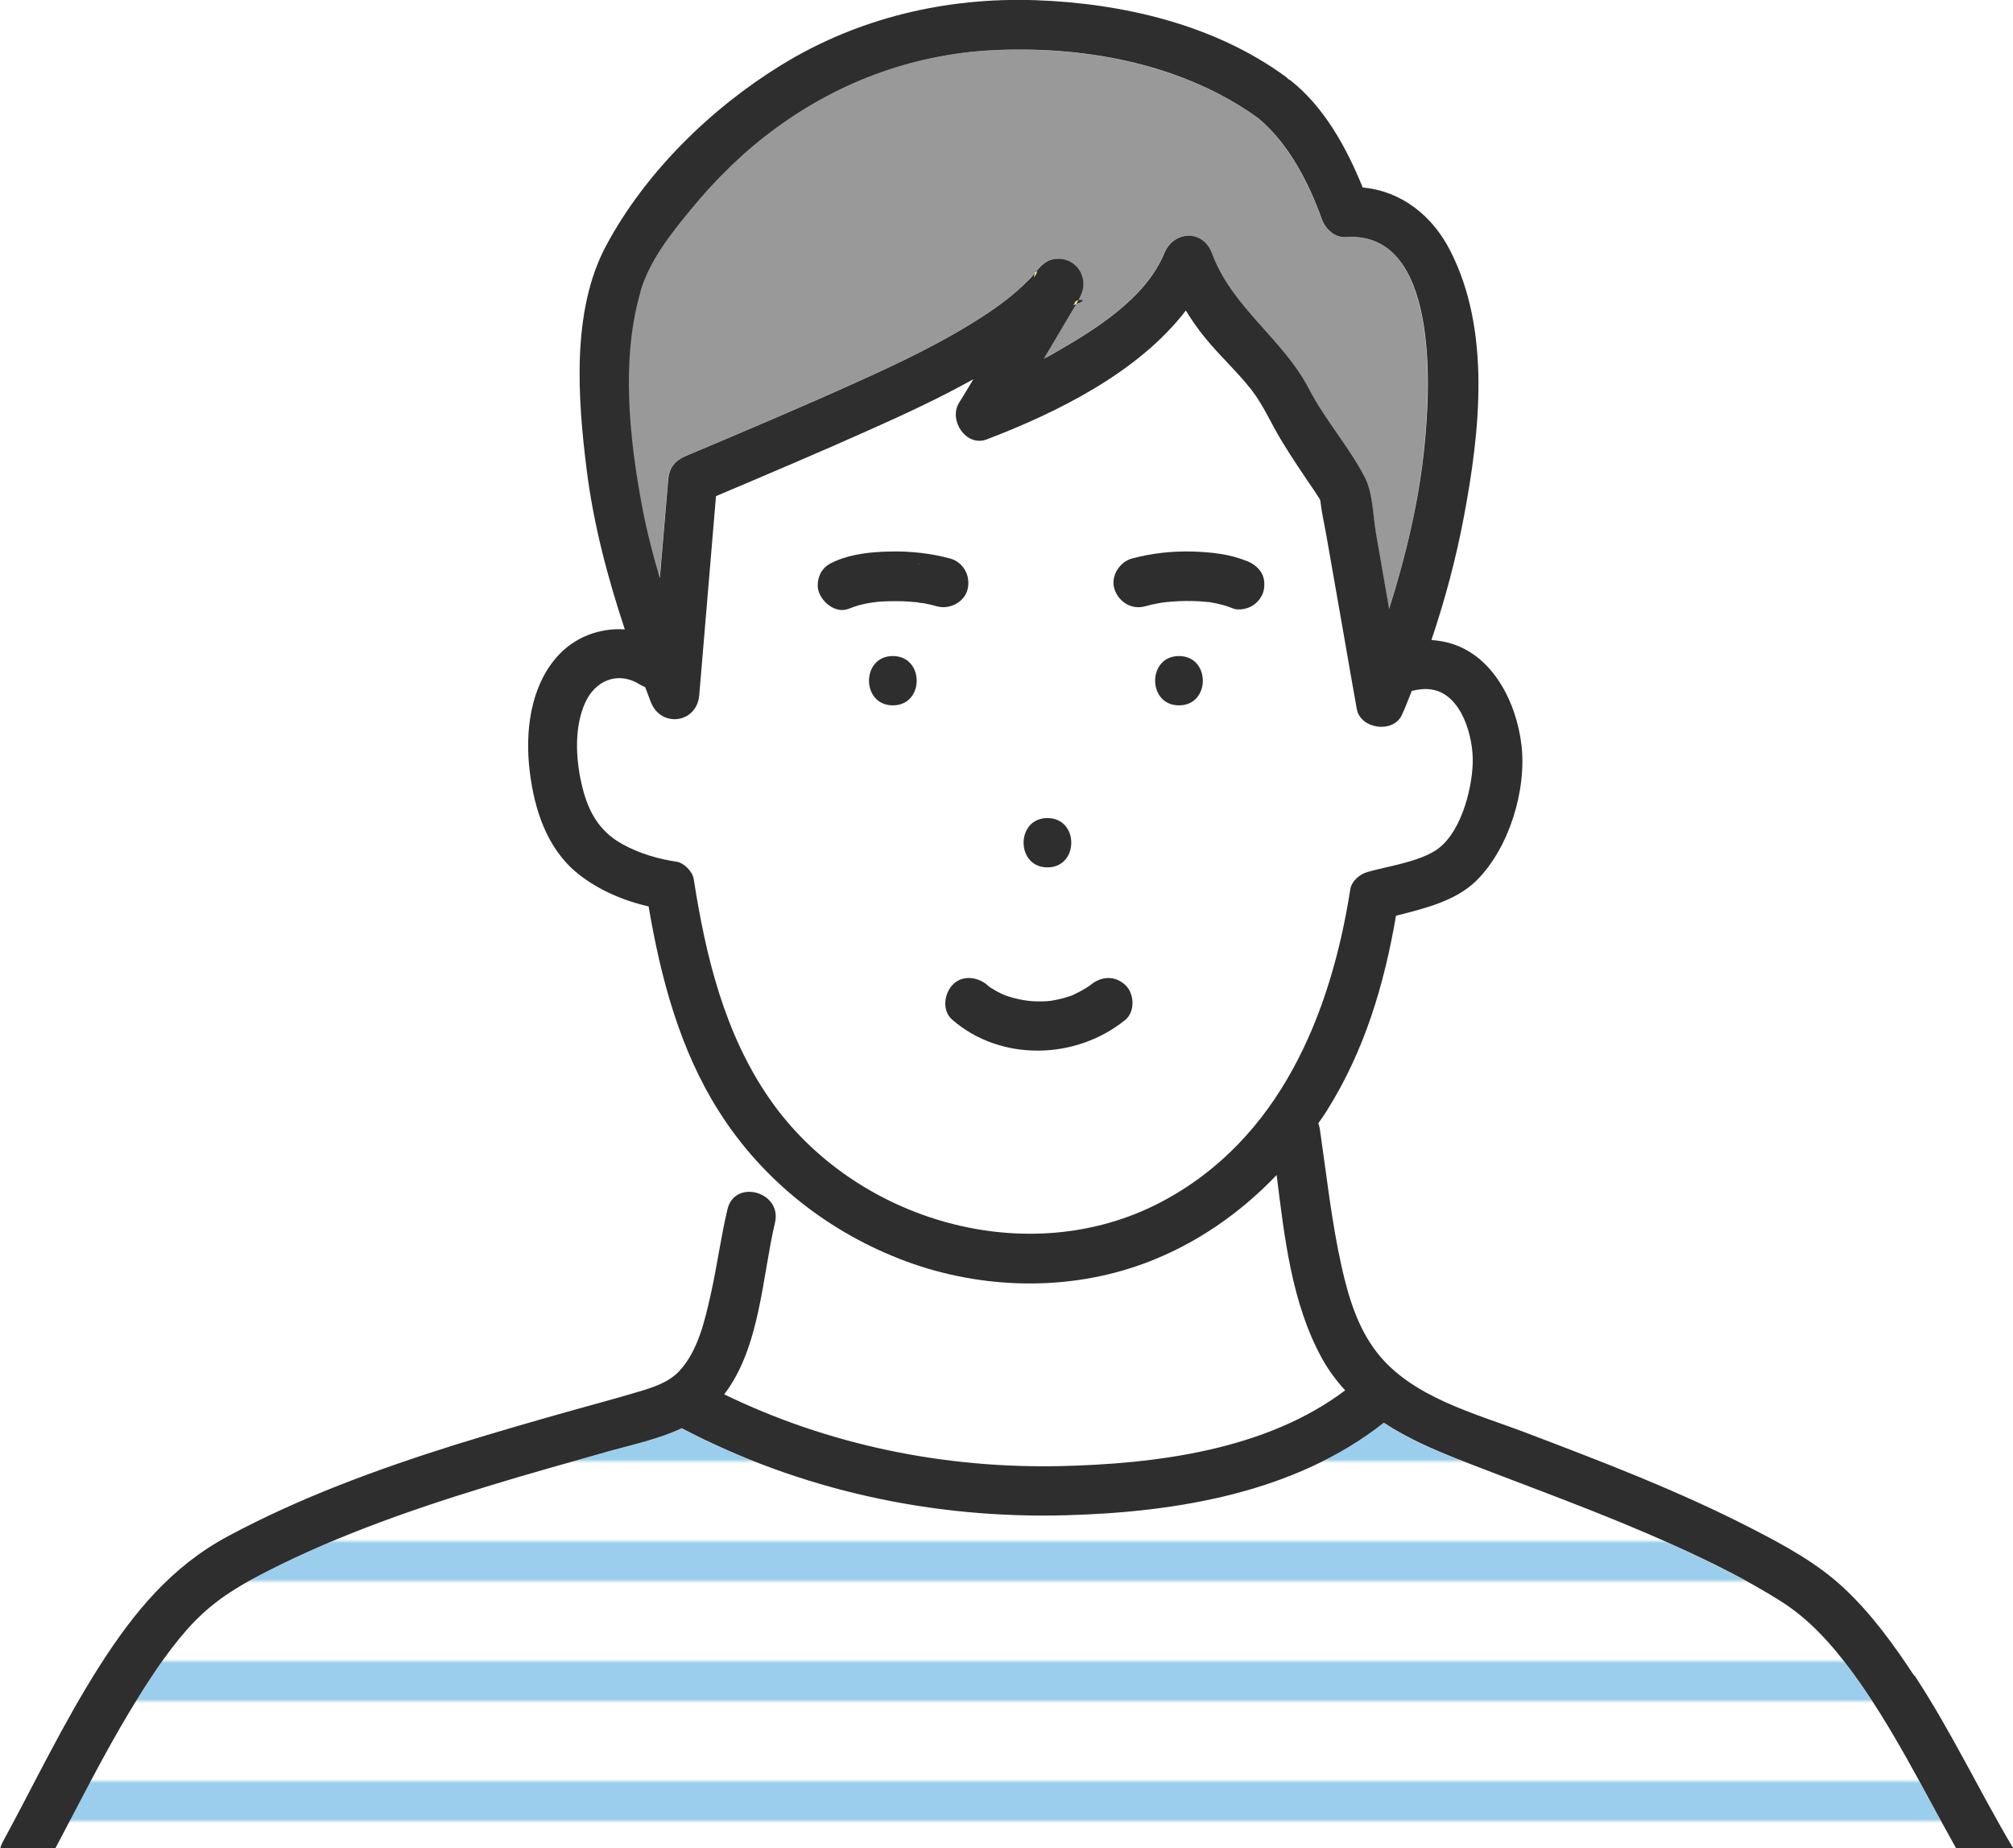 <?xml version="1.0" encoding="UTF-8"?>
<svg id="_レイヤー_2" data-name="レイヤー 2" xmlns="http://www.w3.org/2000/svg" width="105.74" height="97.09" xmlns:xlink="http://www.w3.org/1999/xlink" viewBox="0 0 105.74 97.09">
  <defs>
    <style>
      .cls-1 {
        fill: #fff;
      }

      .cls-2 {
        fill: url(#_新規パターンスウォッチ_8);
      }

      .cls-3 {
        fill: #9aceec;
      }

      .cls-4 {
        fill: none;
      }

      .cls-5 {
        fill: #2e2e2e;
      }

      .cls-6 {
        fill: #999;
      }

      .cls-7 {
        fill: #ffe159;
      }
    </style>
    <pattern id="_新規パターンスウォッチ_8" data-name="新規パターンスウォッチ 8" x="0" y="0" width="30" height="30" patternTransform="translate(-6525.06 -6737.71) scale(.21)" patternUnits="userSpaceOnUse" viewBox="0 0 30 30">
      <g>
        <rect class="cls-4" width="30" height="30"/>
        <rect class="cls-3" y="10" width="30" height="10"/>
      </g>
    </pattern>
  </defs>
  <g id="_レイヤー_1-2" data-name="レイヤー 1">
    <g>
      <path class="cls-1" d="m71.85,45.81c1.1-.31,2.5-.5,3.49-1.08,1.36-.8,1.98-3.17,2.03-4.62.05-1.35-.56-3.63-2.15-3.88-.35-.06-.71,0-1.05.07-.17.42-.33.84-.52,1.26-.45.99-2.19.75-2.37-.31-.22-1.27-.44-2.54-.67-3.82-.32-1.81-.63-3.61-.95-5.42-.1-.55-.23-1.11-.29-1.67,0-.02,0-.05-.02-.09-.08-.11-.23-.36-.27-.42-.61-.89-1.21-1.79-1.77-2.7-.53-.87-.93-1.83-1.56-2.64-.75-.97-1.67-1.79-2.44-2.74-.37-.46-.7-.94-1.01-1.43-2.49,3.27-6.81,5.39-10.46,6.77-1.08.41-2.02-1-1.46-1.91.25-.42.5-.83.76-1.25-1.72.96-3.52,1.8-5.32,2.6-2.72,1.21-5.46,2.38-8.2,3.54-.29,3.49-.59,6.97-.88,10.46-.13,1.49-2.03,1.72-2.55.34-.1-.26-.19-.51-.29-.77-.1-.03-.19-.08-.29-.14-1.15-.72-2.35-.2-2.87.98-.56,1.26-.49,2.84-.2,4.16.31,1.42.87,2.54,2.18,3.26.86.47,1.85.77,2.82.91.4.06.84.51.91.91.64,4.06,1.62,8.15,4,11.57,4.46,6.39,13.57,9.08,20.57,5.39,6.21-3.27,8.89-9.84,9.92-16.42.07-.43.51-.79.91-.91Zm-16.83-2.85c1.67,0,1.67,2.59,0,2.59s-1.67-2.59,0-2.59Zm-8.12-5.91c-1.67,0-1.67-2.59,0-2.59s1.67,2.59,0,2.59Zm2.34-5.21c-.23-.06-.45-.11-.68-.16-.08-.01-.3-.01-.37-.06-.03,0-.06,0-.09,0-.46-.05-.91-.06-1.37-.05-.23,0-.47.02-.7.04-.02,0-.09,0-.15.02-.06,0-.17.03-.2.03-.37.07-.73.16-1.07.3-.67.28-1.4-.31-1.6-.91-.1-.31-.03-.72.13-1,.19-.32.45-.46.78-.6.87-.36,1.87-.46,2.81-.49,1.07-.03,2.17.09,3.2.37.7.19,1.06.91.91,1.6-.16.68-.94,1.08-1.6.91Zm9.86,21.74c-2.57,2.1-6.52,2.21-9.08,0-.55-.47-.45-1.35,0-1.83.5-.54,1.32-.44,1.83,0,.05.04.07.06.07.06.04.03.07.05.11.08.13.08.26.16.39.23.04.02.29.13.29.14.08.03.16.06.25.09.3.1.61.16.92.22-.28-.06.09,0,.13.01.16.01.32.02.48.03.17,0,.33,0,.5-.01.03,0,.15-.02.2-.02.31-.05.62-.12.92-.22.08-.03.15-.05.23-.08.04-.01.05-.02.06-.03-.02,0,.24-.12.28-.14.14-.07.27-.15.4-.23.06-.04.12-.08.18-.12,0,0,0,0,0,0,.56-.46,1.27-.52,1.83,0,.48.44.53,1.4,0,1.83Zm2.83-16.53c-1.67,0-1.67-2.59,0-2.59s1.67,2.59,0,2.59Zm4.44-6c-.07.31-.33.62-.6.78-.26.15-.71.25-1,.13-.35-.15-.73-.24-1.11-.31-.04,0-.08-.01-.13-.02-.08,0-.15-.02-.23-.02-.22-.02-.44-.03-.66-.04-.47-.01-.95,0-1.41.06-.04,0-.07,0-.11.01-.11.02-.23.04-.34.06-.22.04-.43.09-.64.15-.7.19-1.38-.24-1.6-.91-.22-.67.25-1.42.91-1.6,1.03-.28,2.13-.4,3.2-.37.94.02,1.94.12,2.81.49.33.14.58.29.78.6.19.29.21.67.13,1Z"/>
      <path class="cls-7" d="m48.2,29.63c.05.02.26.03.07,0-.02,0-.05,0-.07,0Z"/>
      <path class="cls-7" d="m54.32,14.57c.02-.05.05-.1.08-.14.08-.1.08-.19.05-.21-.03.03-.06.07-.09.1-.02.06-.03.13-.04.25Z"/>
      <path class="cls-7" d="m56.45,15.87s-.04.1-.08.15c.06-.02.11-.03.15-.05.04-.07.08-.14.12-.21-.09.02-.18.05-.19.11Z"/>
      <path class="cls-1" d="m40.71,64.22c-.68,2.88-.78,6.57-2.67,9.02,5.5,2.67,11.54,3.9,17.66,3.77,5.05-.11,10.81-.83,14.96-3.98-.46-.51-.88-1.06-1.23-1.7-1.59-2.88-1.96-6.34-2.37-9.61-1.93,2.02-4.26,3.64-6.92,4.63-3.99,1.49-8.55,1.39-12.53-.09-3.29-1.22-6.2-3.27-8.42-5.95l-.16,2.34c.84-.23,1.95.45,1.69,1.57Z"/>
      <path class="cls-6" d="m34.65,30.37c.15-1.73.29-3.45.44-5.18.05-.63.37-1.01.95-1.25,2.92-1.22,6.05-2.56,9.01-3.89,2.26-1.02,4.53-2.1,6.61-3.46.83-.54,1.63-1.13,2.32-1.84.12-.13.24-.27.37-.42.03-.1.07-.13.09-.1.23-.27.48-.52.82-.6.84-.2,1.61.39,1.64,1.25.01.29-.11.6-.26.89.21-.04.43.03-.12.21-.11.2-.23.38-.33.55-.45.78-.91,1.54-1.37,2.31.19-.1.38-.2.56-.3,2.13-1.22,4.79-2.86,5.77-5.24.49-1.19,2.03-1.26,2.5,0,1.06,2.85,3.73,4.49,5.1,7.13.84,1.62,2.09,3.02,2.92,4.62.44.85.44,2.05.6,2.97.23,1.32.46,2.64.69,3.96.89-2.79,1.57-5.68,1.86-8.59.29-2.96.78-11.29-4.15-10.94-.59.04-1.07-.44-1.25-.95-.69-1.92-1.75-3.97-3.33-5.29-3.87-2.79-8.89-3.75-13.59-3.59-4.29.15-8.31,1.59-11.78,4.13-1.64,1.21-3.12,2.65-4.41,4.22-1.06,1.28-2.21,2.74-2.68,4.35-1.04,3.55-.59,7.72.08,11.3.24,1.27.56,2.52.93,3.76Z"/>
      <path class="cls-1" d="m93.54,84.12c-1.79-1.13-3.7-2.07-5.62-2.94-3.68-1.67-7.5-3.02-11.26-4.49-1.4-.55-2.77-1.15-3.98-1.95-4.66,3.68-10.88,4.7-16.67,4.86-7.02.2-13.98-1.31-20.21-4.57-1.19.56-2.53.85-3.76,1.19-2.16.6-4.32,1.21-6.47,1.87-4.21,1.29-8.39,2.76-12.28,4.84-1.37.73-2.46,1.51-3.49,2.69-1.13,1.3-2.08,2.76-2.97,4.24-1.42,2.35-2.64,4.81-3.93,7.23h99.85c-1.75-3.11-3.32-6.32-5.43-9.22-1.05-1.44-2.25-2.79-3.77-3.75Z"/>
      <path class="cls-2" d="m93.54,84.12c-1.79-1.13-3.7-2.07-5.62-2.94-3.68-1.67-7.5-3.02-11.26-4.49-1.4-.55-2.77-1.15-3.98-1.95-4.66,3.68-10.88,4.7-16.67,4.86-7.02.2-13.98-1.31-20.21-4.57-1.19.56-2.53.85-3.76,1.19-2.16.6-4.32,1.21-6.47,1.87-4.21,1.29-8.39,2.76-12.28,4.84-1.37.73-2.46,1.51-3.49,2.69-1.13,1.3-2.08,2.76-2.97,4.24-1.42,2.35-2.64,4.81-3.93,7.23h99.85c-1.75-3.11-3.32-6.32-5.43-9.22-1.05-1.44-2.25-2.79-3.77-3.75Z"/>
      <path class="cls-5" d="m56.65,15.76c-.04.07-.08.14-.12.21.55-.18.33-.25.12-.21Z"/>
      <path class="cls-5" d="m54.36,14.32s.06-.07.09-.1c-.02-.02-.06,0-.09.1Z"/>
      <path class="cls-5" d="m46.9,34.46c-1.67,0-1.67,2.59,0,2.59s1.67-2.59,0-2.59Z"/>
      <path class="cls-5" d="m55.02,45.56c1.67,0,1.67-2.59,0-2.59s-1.67,2.59,0,2.59Z"/>
      <path class="cls-5" d="m57.27,51.75s0,0,0,0c-.06.04-.12.08-.18.12-.13.08-.26.16-.4.23-.04.02-.3.15-.28.14-.02,0-.03.01-.06.03-.08.03-.15.06-.23.08-.3.1-.61.17-.92.22-.06,0-.17.02-.2.02-.17.01-.33.01-.5.01-.16,0-.32-.01-.48-.03-.04,0-.4-.07-.13-.01-.31-.06-.62-.12-.92-.22-.08-.03-.16-.06-.25-.09,0,0-.26-.12-.29-.14-.13-.07-.26-.15-.39-.23-.04-.02-.07-.05-.11-.08,0,0-.02-.02-.07-.06-.51-.44-1.34-.54-1.83,0-.45.49-.55,1.36,0,1.83,2.55,2.21,6.5,2.1,9.08,0,.53-.43.48-1.39,0-1.83-.56-.52-1.27-.46-1.83,0Z"/>
      <path class="cls-5" d="m61.93,34.46c-1.67,0-1.67,2.59,0,2.59s1.67-2.59,0-2.59Z"/>
      <path class="cls-5" d="m65.46,29.46c-.87-.36-1.87-.46-2.81-.49-1.07-.03-2.17.09-3.2.37-.65.18-1.12.93-.91,1.6.22.67.89,1.1,1.6.91.21-.06.42-.11.64-.15.11-.02.23-.04.34-.06.04,0,.07,0,.11-.01.47-.05.94-.07,1.41-.06.22,0,.44.02.66.04.08,0,.15.02.23.02.04,0,.09.01.13.02.38.07.75.16,1.11.31.29.12.74.02,1-.13.27-.16.53-.47.6-.78.08-.33.06-.7-.13-1-.2-.3-.45-.46-.78-.6Z"/>
      <path class="cls-5" d="m50.83,30.94c.16-.68-.21-1.4-.91-1.6-1.03-.28-2.13-.4-3.2-.37-.94.02-1.94.12-2.81.49-.33.14-.59.28-.78.6-.16.28-.23.69-.13,1,.19.6.92,1.19,1.6.91.34-.14.7-.24,1.07-.3.03,0,.14-.02.2-.03.06,0,.12-.01.15-.02.23-.02.47-.04.7-.04.46-.01.92,0,1.37.05.03,0,.06,0,.09,0,.06.04.29.04.37.06.23.04.46.1.68.16.65.18,1.44-.22,1.6-.91Zm-2.64-1.31s.05,0,.07,0c.18.02-.02.01-.07,0Z"/>
      <path class="cls-5" d="m100.55,88.02c-1.08-1.64-2.26-3.27-3.7-4.61-1.4-1.31-3.12-2.24-4.81-3.11-3.84-1.98-7.9-3.53-11.93-5.06-2.66-1.01-5.92-1.84-7.76-4.17-1.03-1.31-1.52-2.94-1.88-4.55-.53-2.38-.79-4.81-1.14-7.21-.02-.12-.05-.22-.08-.31.16-.23.32-.45.46-.68,1.97-3.14,3-6.6,3.62-10.22,1.5-.38,3.13-.77,4.22-1.84,1.72-1.7,2.65-4.76,2.37-7.13-.27-2.26-1.52-4.78-3.88-5.38-.28-.07-.56-.11-.85-.13.72-2.13,1.3-4.31,1.71-6.5.84-4.45,1.43-9.75-.72-13.95-.94-1.85-2.58-3.14-4.6-3.32-.84-2.09-2.03-4.23-3.77-5.61-.04-.03-.09-.06-.13-.08-.04-.04-.08-.08-.13-.12C63.8,1.29,58.97.17,54.39.01c-4.7-.16-9.32.93-13.34,3.4-3.7,2.27-7.16,5.65-9.22,9.51-1.82,3.41-1.48,8.01-1.02,11.7.36,2.9,1.1,5.69,2.01,8.44-1.33-.09-2.67.41-3.59,1.47-1.38,1.59-1.65,3.92-1.41,5.94.24,2.03.9,4.11,2.55,5.43,1.05.84,2.37,1.41,3.7,1.71.64,3.77,1.64,7.54,3.71,10.79,2.31,3.64,5.8,6.37,9.83,7.86,3.98,1.47,8.54,1.58,12.53.09,2.66-.99,4.99-2.61,6.92-4.63.41,3.28.79,6.73,2.37,9.61.35.64.77,1.2,1.23,1.7-4.16,3.14-9.92,3.86-14.96,3.98-6.11.13-12.16-1.1-17.66-3.77,1.89-2.46,1.99-6.15,2.67-9.02.38-1.62-2.12-2.32-2.5-.69-.35,1.47-.54,2.96-.87,4.43-.31,1.38-.67,3-1.66,4.06-.57.61-1.42.87-2.2,1.1-1.06.32-2.13.6-3.19.9-2.11.59-4.22,1.2-6.32,1.85-4.11,1.29-8.19,2.78-11.99,4.82-2.98,1.6-4.95,4-6.75,6.82-1.9,2.98-3.41,6.16-5.09,9.25-.06.11-.1.21-.12.32h2.89c1.29-2.42,2.51-4.88,3.93-7.23.89-1.47,1.83-2.94,2.97-4.24,1.03-1.17,2.12-1.95,3.49-2.69,3.89-2.08,8.07-3.55,12.28-4.84,2.15-.66,4.31-1.26,6.47-1.87,1.23-.34,2.57-.63,3.76-1.19,6.23,3.26,13.19,4.77,20.21,4.57,5.79-.16,12.01-1.18,16.67-4.86,1.21.8,2.58,1.4,3.98,1.95,3.77,1.47,7.58,2.82,11.26,4.49,1.93.87,3.83,1.81,5.62,2.94,1.52.96,2.71,2.31,3.77,3.75,2.12,2.9,3.68,6.11,5.43,9.22h3c-1.78-3-3.26-6.15-5.18-9.07ZM33.64,15.32c.47-1.62,1.62-3.07,2.68-4.35,1.29-1.57,2.77-3.02,4.41-4.22,3.46-2.54,7.48-3.98,11.78-4.13,4.7-.17,9.71.79,13.59,3.59,1.59,1.33,2.64,3.37,3.33,5.29.18.51.66.99,1.25.95,4.93-.35,4.45,7.98,4.15,10.94-.29,2.92-.98,5.8-1.86,8.59-.23-1.32-.46-2.64-.69-3.96-.16-.92-.16-2.13-.6-2.97-.83-1.6-2.08-3-2.92-4.62-1.37-2.64-4.04-4.27-5.1-7.13-.47-1.26-2.01-1.19-2.5,0-.98,2.38-3.64,4.02-5.77,5.24-.18.11-.37.2-.56.3.46-.77.92-1.54,1.37-2.31.1-.17.21-.35.33-.55-.05.01-.1.03-.15.05.04-.05.07-.1.08-.15.01-.06.1-.09.19-.11.15-.29.28-.6.26-.89-.03-.86-.8-1.45-1.64-1.25-.34.08-.59.33-.82.6.03.03.02.12-.05.21-.03.04-.05.09-.08.14,0-.12.02-.19.04-.25-.12.15-.24.3-.37.42-.7.71-1.49,1.3-2.32,1.84-2.08,1.36-4.35,2.44-6.61,3.46-2.97,1.34-6.1,2.67-9.01,3.89-.58.24-.9.62-.95,1.25-.15,1.73-.29,3.45-.44,5.18-.37-1.24-.69-2.49-.93-3.76-.67-3.58-1.12-7.74-.08-11.3Zm27.37,47.81c-7,3.69-16.12,1.01-20.57-5.39-2.38-3.42-3.37-7.51-4-11.57-.06-.39-.51-.85-.91-.91-.97-.14-1.96-.44-2.82-.91-1.31-.72-1.87-1.84-2.18-3.26-.29-1.32-.36-2.9.2-4.16.52-1.18,1.72-1.7,2.87-.98.1.06.19.1.29.14.1.26.19.51.29.77.52,1.38,2.42,1.15,2.55-.34.29-3.49.59-6.97.88-10.46,2.74-1.16,5.48-2.32,8.2-3.54,1.8-.8,3.59-1.64,5.32-2.6-.25.42-.5.83-.76,1.25-.55.91.38,2.32,1.46,1.91,3.65-1.39,7.97-3.51,10.46-6.77.3.49.63.97,1.01,1.43.77.95,1.69,1.78,2.44,2.74.63.81,1.03,1.77,1.56,2.64.56.92,1.16,1.81,1.77,2.7.04.06.19.31.27.42,0,.04.01.07.02.09.06.56.19,1.12.29,1.67.32,1.81.63,3.61.95,5.42.22,1.27.44,2.54.67,3.82.19,1.06,1.92,1.3,2.37.31.19-.41.35-.84.52-1.26.34-.08.69-.13,1.05-.07,1.59.25,2.2,2.53,2.15,3.88-.05,1.46-.67,3.82-2.03,4.62-.98.58-2.38.77-3.49,1.08-.4.11-.84.47-.91.91-1.03,6.58-3.72,13.15-9.92,16.42Z"/>
    </g>
  </g>
</svg>